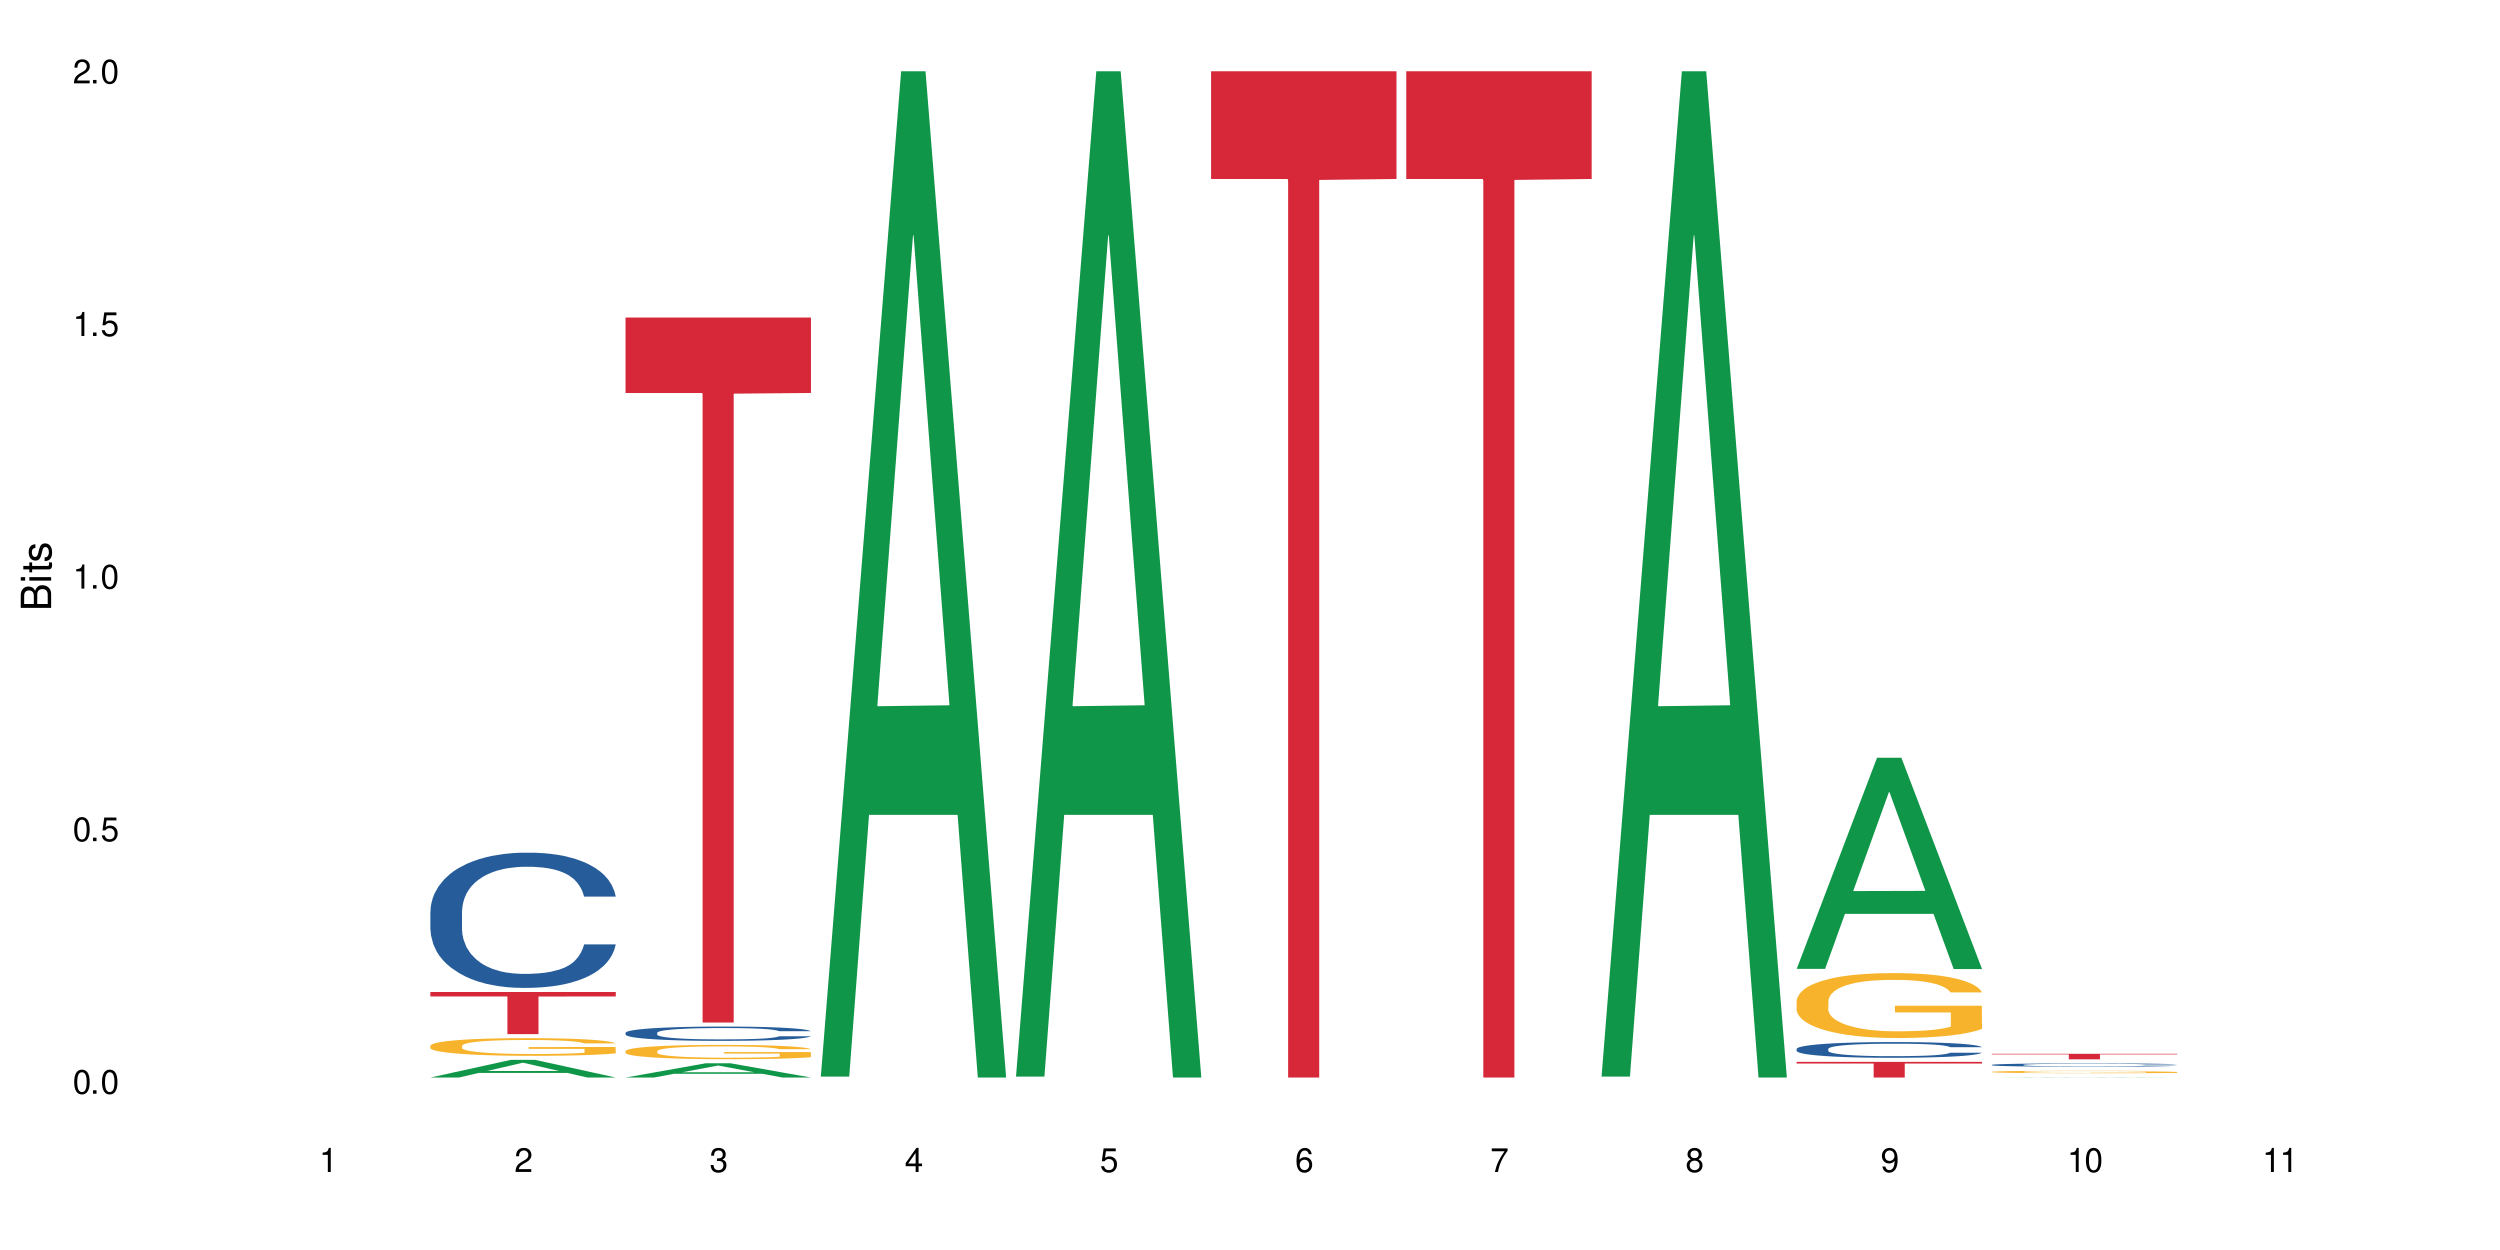 <?xml version="1.0" encoding="UTF-8"?>
<svg xmlns="http://www.w3.org/2000/svg" xmlns:xlink="http://www.w3.org/1999/xlink" width="720" height="360" viewBox="0 0 720 360">
<defs>
<g>
<g id="glyph-0-0">
</g>
<g id="glyph-0-1">
<path d="M 2.641 -6.938 C 2 -6.938 1.422 -6.656 1.078 -6.172 C 0.641 -5.562 0.406 -4.641 0.406 -3.359 C 0.406 -1.016 1.188 0.219 2.641 0.219 C 4.078 0.219 4.859 -1.016 4.859 -3.297 C 4.859 -4.641 4.656 -5.547 4.203 -6.172 C 3.844 -6.656 3.281 -6.938 2.641 -6.938 Z M 2.641 -6.188 C 3.547 -6.188 4 -5.25 4 -3.375 C 4 -1.406 3.562 -0.484 2.625 -0.484 C 1.734 -0.484 1.281 -1.438 1.281 -3.344 C 1.281 -5.25 1.734 -6.188 2.641 -6.188 Z M 2.641 -6.188 "/>
</g>
<g id="glyph-0-2">
<path d="M 1.828 -1 L 0.828 -1 L 0.828 0 L 1.828 0 Z M 1.828 -1 "/>
</g>
<g id="glyph-0-3">
<path d="M 4.562 -6.797 L 1.062 -6.797 L 0.547 -3.094 L 1.328 -3.094 C 1.719 -3.562 2.047 -3.734 2.578 -3.734 C 3.484 -3.734 4.062 -3.109 4.062 -2.094 C 4.062 -1.125 3.484 -0.531 2.578 -0.531 C 1.828 -0.531 1.375 -0.906 1.188 -1.672 L 0.328 -1.672 C 0.453 -1.109 0.547 -0.844 0.75 -0.594 C 1.125 -0.078 1.828 0.219 2.594 0.219 C 3.969 0.219 4.922 -0.781 4.922 -2.219 C 4.922 -3.562 4.031 -4.484 2.719 -4.484 C 2.25 -4.484 1.859 -4.359 1.469 -4.062 L 1.734 -5.969 L 4.562 -5.969 Z M 4.562 -6.797 "/>
</g>
<g id="glyph-0-4">
<path d="M 2.484 -4.938 L 2.484 0 L 3.328 0 L 3.328 -6.938 L 2.766 -6.938 C 2.469 -5.875 2.281 -5.734 0.984 -5.562 L 0.984 -4.938 Z M 2.484 -4.938 "/>
</g>
<g id="glyph-0-5">
<path d="M 4.859 -0.828 L 1.281 -0.828 C 1.359 -1.406 1.672 -1.781 2.5 -2.281 L 3.469 -2.828 C 4.406 -3.344 4.906 -4.062 4.906 -4.906 C 4.906 -5.484 4.672 -6.031 4.266 -6.406 C 3.859 -6.766 3.375 -6.938 2.719 -6.938 C 1.859 -6.938 1.219 -6.625 0.844 -6.031 C 0.609 -5.672 0.5 -5.234 0.484 -4.531 L 1.328 -4.531 C 1.359 -5.016 1.406 -5.281 1.531 -5.516 C 1.75 -5.938 2.188 -6.203 2.703 -6.203 C 3.469 -6.203 4.031 -5.641 4.031 -4.891 C 4.031 -4.344 3.719 -3.859 3.125 -3.516 L 2.234 -3 C 0.812 -2.172 0.406 -1.531 0.328 -0.016 L 4.859 -0.016 Z M 4.859 -0.828 "/>
</g>
<g id="glyph-0-6">
<path d="M 2.125 -3.188 L 2.578 -3.188 C 3.5 -3.188 3.984 -2.766 3.984 -1.922 C 3.984 -1.062 3.469 -0.531 2.594 -0.531 C 1.656 -0.531 1.203 -1 1.156 -2.016 L 0.312 -2.016 C 0.344 -1.453 0.438 -1.094 0.609 -0.781 C 0.953 -0.109 1.625 0.219 2.547 0.219 C 3.953 0.219 4.859 -0.625 4.859 -1.938 C 4.859 -2.828 4.516 -3.297 3.703 -3.594 C 4.344 -3.844 4.656 -4.328 4.656 -5.031 C 4.656 -6.219 3.875 -6.938 2.578 -6.938 C 1.203 -6.938 0.484 -6.172 0.453 -4.703 L 1.297 -4.703 C 1.312 -5.125 1.344 -5.359 1.453 -5.578 C 1.641 -5.969 2.062 -6.203 2.594 -6.203 C 3.344 -6.203 3.797 -5.75 3.797 -5 C 3.797 -4.516 3.609 -4.219 3.25 -4.047 C 3.016 -3.953 2.703 -3.922 2.125 -3.906 Z M 2.125 -3.188 "/>
</g>
<g id="glyph-0-7">
<path d="M 3.141 -1.672 L 3.141 0 L 3.984 0 L 3.984 -1.672 L 4.984 -1.672 L 4.984 -2.438 L 3.984 -2.438 L 3.984 -6.938 L 3.359 -6.938 L 0.266 -2.578 L 0.266 -1.672 Z M 3.141 -2.438 L 1 -2.438 L 3.141 -5.5 Z M 3.141 -2.438 "/>
</g>
<g id="glyph-0-8">
<path d="M 4.781 -5.125 C 4.609 -6.266 3.891 -6.938 2.844 -6.938 C 2.094 -6.938 1.422 -6.578 1.031 -5.953 C 0.594 -5.266 0.406 -4.422 0.406 -3.172 C 0.406 -2 0.578 -1.25 0.984 -0.641 C 1.359 -0.078 1.953 0.219 2.703 0.219 C 3.984 0.219 4.922 -0.75 4.922 -2.094 C 4.922 -3.375 4.062 -4.281 2.844 -4.281 C 2.172 -4.281 1.641 -4.031 1.281 -3.516 C 1.281 -5.234 1.828 -6.188 2.797 -6.188 C 3.391 -6.188 3.797 -5.797 3.938 -5.125 Z M 2.734 -3.531 C 3.547 -3.531 4.062 -2.953 4.062 -2.031 C 4.062 -1.156 3.484 -0.531 2.703 -0.531 C 1.922 -0.531 1.328 -1.188 1.328 -2.078 C 1.328 -2.938 1.906 -3.531 2.734 -3.531 Z M 2.734 -3.531 "/>
</g>
<g id="glyph-0-9">
<path d="M 4.984 -6.797 L 0.438 -6.797 L 0.438 -5.969 L 4.109 -5.969 C 2.5 -3.656 1.828 -2.234 1.328 0 L 2.219 0 C 2.594 -2.172 3.453 -4.047 4.984 -6.094 Z M 4.984 -6.797 "/>
</g>
<g id="glyph-0-10">
<path d="M 3.75 -3.656 C 4.469 -4.094 4.688 -4.438 4.688 -5.078 C 4.688 -6.172 3.844 -6.938 2.641 -6.938 C 1.438 -6.938 0.594 -6.172 0.594 -5.094 C 0.594 -4.438 0.812 -4.094 1.516 -3.656 C 0.734 -3.266 0.359 -2.703 0.359 -1.922 C 0.359 -0.656 1.281 0.219 2.641 0.219 C 3.984 0.219 4.922 -0.656 4.922 -1.922 C 4.922 -2.703 4.531 -3.266 3.75 -3.656 Z M 2.641 -6.188 C 3.359 -6.188 3.812 -5.75 3.812 -5.062 C 3.812 -4.406 3.344 -3.984 2.641 -3.984 C 1.922 -3.984 1.453 -4.406 1.453 -5.078 C 1.453 -5.75 1.922 -6.188 2.641 -6.188 Z M 2.641 -3.266 C 3.484 -3.266 4.062 -2.719 4.062 -1.906 C 4.062 -1.078 3.484 -0.531 2.625 -0.531 C 1.797 -0.531 1.219 -1.094 1.219 -1.906 C 1.219 -2.719 1.781 -3.266 2.641 -3.266 Z M 2.641 -3.266 "/>
</g>
<g id="glyph-0-11">
<path d="M 0.516 -1.578 C 0.672 -0.453 1.406 0.219 2.438 0.219 C 3.188 0.219 3.859 -0.141 4.266 -0.766 C 4.688 -1.453 4.891 -2.297 4.891 -3.547 C 4.891 -4.719 4.703 -5.453 4.312 -6.078 C 3.938 -6.641 3.344 -6.938 2.594 -6.938 C 1.297 -6.938 0.359 -5.969 0.359 -4.625 C 0.359 -3.344 1.234 -2.453 2.453 -2.453 C 3.094 -2.453 3.578 -2.672 4.016 -3.203 C 4 -1.484 3.469 -0.531 2.5 -0.531 C 1.906 -0.531 1.484 -0.906 1.359 -1.578 Z M 2.578 -6.203 C 3.375 -6.203 3.969 -5.531 3.969 -4.641 C 3.969 -3.797 3.391 -3.188 2.547 -3.188 C 1.734 -3.188 1.234 -3.766 1.234 -4.688 C 1.234 -5.562 1.797 -6.203 2.578 -6.203 Z M 2.578 -6.203 "/>
</g>
<g id="glyph-1-0">
</g>
<g id="glyph-1-1">
<path d="M 0 -0.953 L 0 -4.891 C 0 -5.719 -0.234 -6.344 -0.734 -6.797 C -1.188 -7.234 -1.812 -7.469 -2.5 -7.469 C -3.547 -7.469 -4.188 -7 -4.625 -5.875 C -4.984 -6.688 -5.625 -7.094 -6.531 -7.094 C -7.172 -7.094 -7.734 -6.859 -8.141 -6.391 C -8.562 -5.922 -8.75 -5.344 -8.75 -4.5 L -8.75 -0.953 Z M -4.984 -2.062 L -7.766 -2.062 L -7.766 -4.219 C -7.766 -4.844 -7.688 -5.203 -7.453 -5.5 C -7.219 -5.812 -6.859 -5.969 -6.375 -5.969 C -5.891 -5.969 -5.531 -5.812 -5.297 -5.5 C -5.062 -5.203 -4.984 -4.844 -4.984 -4.219 Z M -0.984 -2.062 L -4 -2.062 L -4 -4.781 C -4 -5.766 -3.438 -6.359 -2.484 -6.359 C -1.547 -6.359 -0.984 -5.766 -0.984 -4.781 Z M -0.984 -2.062 "/>
</g>
<g id="glyph-1-2">
<path d="M -6.281 -1.797 L -6.281 -0.797 L 0 -0.797 L 0 -1.797 Z M -8.75 -1.797 L -8.75 -0.797 L -7.484 -0.797 L -7.484 -1.797 Z M -8.75 -1.797 "/>
</g>
<g id="glyph-1-3">
<path d="M -6.281 -3.047 L -6.281 -2.016 L -8.016 -2.016 L -8.016 -1.016 L -6.281 -1.016 L -6.281 -0.172 L -5.469 -0.172 L -5.469 -1.016 L -0.719 -1.016 C -0.078 -1.016 0.281 -1.453 0.281 -2.234 C 0.281 -2.5 0.25 -2.719 0.188 -3.047 L -0.641 -3.047 C -0.609 -2.906 -0.594 -2.766 -0.594 -2.562 C -0.594 -2.141 -0.719 -2.016 -1.156 -2.016 L -5.469 -2.016 L -5.469 -3.047 Z M -6.281 -3.047 "/>
</g>
<g id="glyph-1-4">
<path d="M -4.531 -5.25 C -5.766 -5.25 -6.469 -4.422 -6.469 -2.969 C -6.469 -1.516 -5.719 -0.562 -4.547 -0.562 C -3.562 -0.562 -3.094 -1.062 -2.734 -2.562 L -2.516 -3.484 C -2.344 -4.188 -2.094 -4.469 -1.641 -4.469 C -1.047 -4.469 -0.641 -3.875 -0.641 -3 C -0.641 -2.453 -0.797 -2 -1.062 -1.75 C -1.25 -1.594 -1.422 -1.531 -1.875 -1.469 L -1.875 -0.406 C -0.422 -0.453 0.281 -1.266 0.281 -2.922 C 0.281 -4.5 -0.5 -5.516 -1.719 -5.516 C -2.656 -5.516 -3.172 -4.984 -3.469 -3.734 L -3.703 -2.766 C -3.891 -1.953 -4.156 -1.609 -4.594 -1.609 C -5.188 -1.609 -5.547 -2.125 -5.547 -2.938 C -5.547 -3.75 -5.203 -4.172 -4.531 -4.203 Z M -4.531 -5.25 "/>
</g>
</g>
</defs>
<rect x="-72" y="-36" width="864" height="432" fill="rgb(100%, 100%, 100%)" fill-opacity="1"/>
<path fill-rule="nonzero" fill="rgb(6.275%, 58.824%, 28.235%)" fill-opacity="1" d="M 123.941 310.328 L 124 310.324 L 147.105 305.242 L 154.125 305.242 L 177.344 310.332 L 169.184 310.332 L 163.367 309.004 L 137.863 309.004 L 132.156 310.328 L 123.941 310.328 L 140.316 308.453 L 161.027 308.449 L 150.699 306.074 L 150.586 306.07 L 150.473 306.082 L 140.258 308.449 L 140.316 308.453 Z M 123.941 310.328 "/>
<path fill-rule="nonzero" fill="rgb(14.51%, 36.078%, 60%)" fill-opacity="1" d="M 123.941 262.527 L 124.008 262.492 L 124.008 261.641 L 124.203 260.285 L 124.66 258.578 L 125.113 257.406 L 126.285 255.305 L 127.914 253.277 L 129.609 251.711 L 130.844 250.785 L 131.953 250.074 L 134.492 248.758 L 136.121 248.082 L 137.879 247.477 L 140.027 246.871 L 141.59 246.516 L 145.109 245.945 L 147.711 245.695 L 149.73 245.59 L 154.094 245.59 L 156.699 245.73 L 158.59 245.91 L 160.672 246.195 L 162.43 246.516 L 165.492 247.297 L 168.227 248.293 L 169.465 248.863 L 171.418 249.965 L 172.914 251.035 L 173.957 251.961 L 175.129 253.277 L 176.172 254.879 L 176.953 256.691 L 177.344 258.223 L 168.227 258.223 L 167.77 256.801 L 167.25 255.695 L 166.273 254.238 L 165.297 253.203 L 163.93 252.172 L 162.691 251.496 L 160.996 250.82 L 159.5 250.395 L 157.938 250.074 L 156.438 249.859 L 153.574 249.645 L 150.254 249.645 L 149.016 249.719 L 146.477 250.004 L 145.109 250.25 L 143.152 250.75 L 141.785 251.211 L 140.156 251.926 L 139.051 252.527 L 137.684 253.453 L 136.707 254.273 L 135.598 255.445 L 134.949 256.336 L 134.363 257.332 L 133.84 258.508 L 133.449 259.754 L 133.191 261.07 L 133.059 262.352 L 133.059 267.867 L 133.191 269.148 L 133.516 270.645 L 134.363 272.812 L 135.598 274.699 L 137.031 276.195 L 138.398 277.262 L 139.18 277.762 L 140.223 278.332 L 141.852 279.043 L 144.195 279.754 L 145.562 280.039 L 147.648 280.324 L 149.797 280.465 L 152.66 280.465 L 155.203 280.324 L 156.895 280.145 L 158.652 279.859 L 161.062 279.254 L 162.559 278.688 L 163.863 278.012 L 164.84 277.332 L 165.492 276.766 L 166.469 275.66 L 167.25 274.453 L 167.836 273.207 L 168.227 271.996 L 177.344 271.996 L 176.953 273.418 L 176.367 274.809 L 175.781 275.84 L 174.867 277.086 L 173.828 278.188 L 172.328 279.434 L 171.09 280.254 L 169.465 281.141 L 167.965 281.816 L 166.336 282.422 L 163.93 283.133 L 162.363 283.492 L 160.672 283.812 L 158.652 284.094 L 156.113 284.344 L 153.379 284.488 L 150.84 284.523 L 148.102 284.453 L 146.086 284.309 L 143.414 283.988 L 140.094 283.348 L 137.684 282.672 L 135.793 281.996 L 134.168 281.285 L 132.344 280.324 L 130 278.758 L 128.566 277.547 L 127.59 276.551 L 126.48 275.164 L 125.699 273.918 L 124.789 271.926 L 124.137 269.398 L 123.941 267.441 Z M 123.941 262.527 "/>
<path fill-rule="nonzero" fill="rgb(96.863%, 70.196%, 16.863%)" fill-opacity="1" d="M 123.941 301.168 L 124.008 301.164 L 124.008 301.07 L 124.27 300.859 L 124.918 300.57 L 125.766 300.336 L 126.676 300.148 L 127.266 300.051 L 128.242 299.91 L 129.086 299.809 L 131.234 299.602 L 133.973 299.406 L 135.469 299.32 L 137.164 299.242 L 139.57 299.152 L 140.68 299.121 L 144.066 299.047 L 147.906 299 L 152.141 298.988 L 154.094 298.992 L 156.766 299.008 L 160.41 299.062 L 162.496 299.105 L 164.125 299.152 L 165.816 299.215 L 167.902 299.309 L 169.855 299.418 L 171.418 299.531 L 172.98 299.672 L 174.281 299.82 L 175.391 299.98 L 176.367 300.176 L 176.953 300.34 L 177.344 300.504 L 168.293 300.504 L 167.77 300.34 L 167.184 300.215 L 166.207 300.059 L 165.23 299.949 L 164.254 299.859 L 162.43 299.738 L 160.867 299.664 L 158.914 299.602 L 157.023 299.559 L 154.875 299.531 L 153.574 299.52 L 150.121 299.52 L 146.996 299.555 L 145.172 299.59 L 143.871 299.629 L 142.047 299.699 L 140.941 299.754 L 140.289 299.789 L 138.336 299.934 L 137.031 300.066 L 136.316 300.152 L 135.402 300.293 L 134.754 300.418 L 134.035 300.605 L 133.645 300.742 L 133.125 301.059 L 133.059 301.898 L 133.254 302.074 L 133.645 302.266 L 134.168 302.434 L 134.949 302.609 L 135.73 302.742 L 137.098 302.926 L 138.27 303.047 L 139.18 303.125 L 140.941 303.25 L 141.656 303.293 L 143.348 303.375 L 145.109 303.441 L 147.258 303.496 L 148.883 303.523 L 151.488 303.547 L 154.812 303.547 L 158.719 303.52 L 161.191 303.48 L 162.887 303.445 L 163.992 303.414 L 165.359 303.363 L 166.336 303.316 L 167.25 303.266 L 168.355 303.184 L 168.355 302.074 L 152.27 302.07 L 152.27 301.547 L 177.277 301.543 L 177.344 303.363 L 175.977 303.488 L 174.281 303.609 L 172.656 303.699 L 170.961 303.781 L 168.551 303.867 L 166.598 303.926 L 163.602 303.988 L 160.867 304.031 L 158 304.059 L 155.461 304.074 L 152.465 304.078 L 149.797 304.066 L 146.93 304.039 L 144.652 304.004 L 142.566 303.957 L 140.484 303.895 L 137.879 303.797 L 136.188 303.719 L 134.426 303.621 L 132.668 303.504 L 131.105 303.379 L 130.062 303.281 L 129.023 303.172 L 127.914 303.031 L 126.871 302.875 L 126.09 302.73 L 125.375 302.566 L 124.855 302.414 L 124.332 302.203 L 124.074 302.035 L 123.941 301.891 Z M 123.941 301.168 "/>
<path fill-rule="nonzero" fill="rgb(83.922%, 15.686%, 22.353%)" fill-opacity="1" d="M 123.941 285.688 L 177.344 285.688 L 177.344 286.984 L 155.086 286.996 L 155.086 297.824 L 146.133 297.824 L 146.133 287.008 L 146.004 286.984 L 123.941 286.984 Z M 123.941 285.688 "/>
<path fill-rule="nonzero" fill="rgb(6.275%, 58.824%, 28.235%)" fill-opacity="1" d="M 180.152 310.328 L 180.211 310.324 L 203.316 306.215 L 210.336 306.215 L 233.555 310.332 L 225.395 310.332 L 219.578 309.258 L 194.074 309.258 L 188.371 310.328 L 180.152 310.328 L 196.527 308.812 L 217.238 308.809 L 206.91 306.887 L 206.797 306.883 L 206.684 306.895 L 196.473 308.809 L 196.527 308.812 Z M 180.152 310.328 "/>
<path fill-rule="nonzero" fill="rgb(14.51%, 36.078%, 60%)" fill-opacity="1" d="M 180.152 297.445 L 180.219 297.441 L 180.219 297.352 L 180.414 297.207 L 180.871 297.027 L 181.324 296.902 L 182.5 296.68 L 184.125 296.465 L 185.82 296.301 L 187.059 296.203 L 188.164 296.125 L 190.703 295.988 L 192.332 295.918 L 194.09 295.852 L 196.238 295.789 L 197.801 295.75 L 201.32 295.691 L 203.922 295.664 L 205.941 295.652 L 210.305 295.652 L 212.91 295.668 L 214.801 295.688 L 216.883 295.715 L 218.641 295.75 L 221.703 295.832 L 224.438 295.938 L 225.676 296 L 227.629 296.117 L 229.125 296.227 L 230.168 296.328 L 231.34 296.465 L 232.383 296.637 L 233.164 296.828 L 233.555 296.988 L 224.438 296.988 L 223.98 296.84 L 223.461 296.723 L 222.484 296.566 L 221.508 296.457 L 220.141 296.348 L 218.902 296.277 L 217.207 296.207 L 215.711 296.16 L 214.148 296.125 L 212.648 296.105 L 209.785 296.082 L 206.465 296.082 L 205.227 296.09 L 202.688 296.121 L 201.32 296.145 L 199.363 296.199 L 197.996 296.246 L 196.371 296.324 L 195.262 296.387 L 193.895 296.484 L 192.918 296.57 L 191.812 296.695 L 191.16 296.789 L 190.574 296.895 L 190.051 297.02 L 189.66 297.152 L 189.402 297.289 L 189.27 297.426 L 189.27 298.008 L 189.402 298.145 L 189.727 298.301 L 190.574 298.531 L 191.812 298.73 L 193.242 298.891 L 194.609 299.004 L 195.395 299.055 L 196.434 299.113 L 198.062 299.191 L 200.406 299.266 L 201.773 299.297 L 203.859 299.324 L 206.008 299.34 L 208.875 299.34 L 211.414 299.324 L 213.105 299.309 L 214.863 299.277 L 217.273 299.215 L 218.773 299.152 L 220.074 299.082 L 221.051 299.008 L 221.703 298.949 L 222.68 298.832 L 223.461 298.703 L 224.047 298.574 L 224.438 298.445 L 233.555 298.445 L 233.164 298.598 L 232.578 298.742 L 231.992 298.852 L 231.082 298.984 L 230.039 299.102 L 228.539 299.23 L 227.305 299.316 L 225.676 299.414 L 224.176 299.484 L 222.551 299.547 L 220.141 299.625 L 218.578 299.66 L 216.883 299.695 L 214.863 299.727 L 212.324 299.75 L 209.59 299.766 L 207.051 299.77 L 204.316 299.762 L 202.297 299.746 L 199.625 299.715 L 196.305 299.645 L 193.895 299.574 L 192.008 299.504 L 190.379 299.426 L 188.555 299.324 L 186.211 299.16 L 184.777 299.031 L 183.801 298.926 L 182.695 298.781 L 181.914 298.648 L 181 298.438 L 180.348 298.172 L 180.152 297.965 Z M 180.152 297.445 "/>
<path fill-rule="nonzero" fill="rgb(96.863%, 70.196%, 16.863%)" fill-opacity="1" d="M 180.152 302.699 L 180.219 302.695 L 180.219 302.617 L 180.48 302.449 L 181.129 302.215 L 181.977 302.023 L 182.891 301.875 L 183.477 301.793 L 184.453 301.684 L 185.297 301.598 L 187.449 301.43 L 190.184 301.273 L 191.68 301.203 L 193.375 301.141 L 195.785 301.07 L 196.891 301.043 L 200.277 300.984 L 204.121 300.945 L 208.352 300.934 L 210.305 300.938 L 212.977 300.953 L 216.621 300.992 L 218.707 301.031 L 220.336 301.07 L 222.027 301.117 L 224.113 301.191 L 226.066 301.285 L 227.629 301.375 L 229.191 301.488 L 230.492 301.605 L 231.602 301.738 L 232.578 301.895 L 233.164 302.027 L 233.555 302.16 L 224.504 302.16 L 223.98 302.027 L 223.395 301.926 L 222.418 301.801 L 221.441 301.711 L 220.465 301.641 L 218.641 301.543 L 217.078 301.484 L 215.125 301.43 L 213.238 301.395 L 211.086 301.375 L 209.785 301.367 L 206.332 301.367 L 203.207 301.391 L 201.383 301.422 L 200.082 301.453 L 198.258 301.508 L 197.152 301.555 L 196.5 301.586 L 194.547 301.699 L 193.242 301.805 L 192.527 301.879 L 191.617 301.992 L 190.965 302.094 L 190.246 302.242 L 189.855 302.355 L 189.336 302.609 L 189.27 303.289 L 189.465 303.43 L 189.855 303.586 L 190.379 303.719 L 191.16 303.863 L 191.941 303.973 L 193.309 304.117 L 194.48 304.215 L 195.395 304.281 L 197.152 304.383 L 197.867 304.414 L 199.562 304.484 L 201.32 304.535 L 203.469 304.582 L 205.098 304.605 L 207.699 304.621 L 211.023 304.621 L 214.93 304.602 L 217.402 304.57 L 219.098 304.539 L 220.203 304.512 L 221.57 304.473 L 222.551 304.434 L 223.461 304.395 L 224.566 304.328 L 224.566 303.43 L 208.484 303.426 L 208.484 303.004 L 233.488 303 L 233.555 304.473 L 232.188 304.574 L 230.492 304.672 L 228.867 304.746 L 227.172 304.809 L 224.762 304.883 L 222.809 304.926 L 219.812 304.98 L 217.078 305.012 L 214.215 305.035 L 211.672 305.047 L 208.68 305.051 L 206.008 305.043 L 203.141 305.02 L 200.863 304.992 L 198.777 304.953 L 196.695 304.906 L 194.09 304.824 L 192.398 304.762 L 190.641 304.684 L 188.879 304.59 L 187.316 304.488 L 186.277 304.41 L 185.234 304.316 L 184.125 304.207 L 183.086 304.078 L 182.305 303.961 L 181.586 303.828 L 181.066 303.703 L 180.543 303.535 L 180.285 303.402 L 180.152 303.285 Z M 180.152 302.699 "/>
<path fill-rule="nonzero" fill="rgb(83.922%, 15.686%, 22.353%)" fill-opacity="1" d="M 180.152 91.445 L 233.555 91.445 L 233.555 113.18 L 211.301 113.371 L 211.301 294.488 L 202.344 294.488 L 202.344 113.559 L 202.215 113.18 L 180.152 113.18 Z M 180.152 91.445 "/>
<path fill-rule="nonzero" fill="rgb(6.275%, 58.824%, 28.235%)" fill-opacity="1" d="M 236.367 310.059 L 236.422 309.789 L 259.527 20.527 L 266.547 20.527 L 289.766 310.332 L 281.609 310.332 L 275.789 234.684 L 250.285 234.684 L 244.582 310.059 L 236.367 310.059 L 252.738 203.391 L 273.449 203.117 L 263.121 67.875 L 263.008 67.602 L 262.895 68.418 L 252.684 203.117 L 252.738 203.391 Z M 236.367 310.059 "/>
<path fill-rule="nonzero" fill="rgb(6.275%, 58.824%, 28.235%)" fill-opacity="1" d="M 292.578 310.059 L 292.633 309.789 L 315.738 20.527 L 322.758 20.527 L 345.977 310.332 L 337.82 310.332 L 332 234.684 L 306.496 234.684 L 300.793 310.059 L 292.578 310.059 L 308.949 203.391 L 329.66 203.117 L 319.336 67.875 L 319.219 67.602 L 319.105 68.418 L 308.895 203.117 L 308.949 203.391 Z M 292.578 310.059 "/>
<path fill-rule="nonzero" fill="rgb(83.922%, 15.686%, 22.353%)" fill-opacity="1" d="M 348.789 20.527 L 402.188 20.527 L 402.188 51.547 L 379.934 51.82 L 379.934 310.332 L 370.98 310.332 L 370.98 52.094 L 370.848 51.547 L 348.789 51.547 Z M 348.789 20.527 "/>
<path fill-rule="nonzero" fill="rgb(83.922%, 15.686%, 22.353%)" fill-opacity="1" d="M 405 20.527 L 458.402 20.527 L 458.402 51.547 L 436.145 51.82 L 436.145 310.332 L 427.191 310.332 L 427.191 52.094 L 427.062 51.547 L 405 51.547 Z M 405 20.527 "/>
<path fill-rule="nonzero" fill="rgb(6.275%, 58.824%, 28.235%)" fill-opacity="1" d="M 461.211 310.059 L 461.27 309.789 L 484.375 20.527 L 491.391 20.527 L 514.613 310.332 L 506.453 310.332 L 500.633 234.684 L 475.133 234.684 L 469.426 310.059 L 461.211 310.059 L 477.586 203.391 L 498.297 203.117 L 487.969 67.875 L 487.855 67.602 L 487.742 68.418 L 477.527 203.117 L 477.586 203.391 Z M 461.211 310.059 "/>
<path fill-rule="nonzero" fill="rgb(6.275%, 58.824%, 28.235%)" fill-opacity="1" d="M 517.422 279.031 L 517.48 278.973 L 540.586 218.227 L 547.602 218.227 L 570.824 279.086 L 562.664 279.086 L 556.848 263.199 L 531.344 263.199 L 525.637 279.031 L 517.422 279.031 L 533.797 256.629 L 554.508 256.57 L 544.18 228.168 L 544.066 228.113 L 543.953 228.281 L 533.738 256.57 L 533.797 256.629 Z M 517.422 279.031 "/>
<path fill-rule="nonzero" fill="rgb(14.51%, 36.078%, 60%)" fill-opacity="1" d="M 517.422 302.086 L 517.488 302.082 L 517.488 301.984 L 517.684 301.824 L 518.141 301.629 L 518.594 301.492 L 519.766 301.246 L 521.395 301.012 L 523.09 300.828 L 524.324 300.723 L 525.434 300.637 L 527.973 300.484 L 529.602 300.406 L 531.359 300.336 L 533.508 300.266 L 535.07 300.227 L 538.586 300.16 L 541.191 300.129 L 543.211 300.117 L 547.574 300.117 L 550.18 300.133 L 552.066 300.156 L 554.152 300.188 L 555.91 300.227 L 558.973 300.316 L 561.707 300.434 L 562.945 300.496 L 564.898 300.625 L 566.395 300.75 L 567.438 300.859 L 568.609 301.012 L 569.652 301.195 L 570.434 301.406 L 570.824 301.586 L 561.707 301.586 L 561.25 301.422 L 560.73 301.293 L 559.754 301.121 L 558.777 301.004 L 557.41 300.883 L 556.172 300.805 L 554.477 300.727 L 552.98 300.676 L 551.418 300.637 L 549.918 300.613 L 547.055 300.59 L 543.734 300.59 L 542.496 300.598 L 539.957 300.629 L 538.586 300.66 L 536.633 300.719 L 535.266 300.77 L 533.637 300.855 L 532.531 300.926 L 531.164 301.031 L 530.188 301.125 L 529.078 301.262 L 528.43 301.367 L 527.844 301.48 L 527.32 301.617 L 526.93 301.766 L 526.672 301.918 L 526.539 302.066 L 526.539 302.707 L 526.672 302.855 L 526.996 303.031 L 527.844 303.281 L 529.078 303.5 L 530.512 303.676 L 531.879 303.801 L 532.66 303.855 L 533.703 303.922 L 535.332 304.004 L 537.676 304.09 L 539.043 304.121 L 541.129 304.156 L 543.277 304.172 L 546.141 304.172 L 548.684 304.156 L 550.375 304.133 L 552.133 304.102 L 554.543 304.031 L 556.039 303.965 L 557.344 303.887 L 558.32 303.809 L 558.973 303.742 L 559.949 303.613 L 560.73 303.473 L 561.316 303.328 L 561.707 303.188 L 570.824 303.188 L 570.434 303.352 L 569.848 303.512 L 569.262 303.633 L 568.348 303.777 L 567.309 303.906 L 565.809 304.051 L 564.57 304.148 L 562.945 304.25 L 561.445 304.328 L 559.816 304.398 L 557.41 304.48 L 555.844 304.523 L 554.152 304.559 L 552.133 304.594 L 549.594 304.621 L 546.859 304.641 L 544.32 304.645 L 541.582 304.633 L 539.566 304.617 L 536.895 304.582 L 533.574 304.508 L 531.164 304.43 L 529.273 304.348 L 527.648 304.266 L 525.824 304.156 L 523.48 303.973 L 522.047 303.832 L 521.07 303.715 L 519.961 303.555 L 519.18 303.41 L 518.27 303.18 L 517.617 302.887 L 517.422 302.656 Z M 517.422 302.086 "/>
<path fill-rule="nonzero" fill="rgb(96.863%, 70.196%, 16.863%)" fill-opacity="1" d="M 517.422 288.262 L 517.488 288.242 L 517.488 287.902 L 517.75 287.133 L 518.398 286.074 L 519.246 285.203 L 520.156 284.52 L 520.742 284.16 L 521.723 283.648 L 522.566 283.273 L 524.715 282.504 L 527.453 281.789 L 528.949 281.48 L 530.645 281.191 L 533.051 280.867 L 534.16 280.746 L 537.547 280.473 L 541.387 280.301 L 545.621 280.25 L 547.574 280.27 L 550.246 280.336 L 553.891 280.523 L 555.977 280.695 L 557.605 280.867 L 559.297 281.086 L 561.379 281.43 L 563.336 281.84 L 564.898 282.25 L 566.461 282.762 L 567.762 283.309 L 568.871 283.906 L 569.848 284.625 L 570.434 285.223 L 570.824 285.82 L 561.773 285.82 L 561.25 285.223 L 560.664 284.758 L 559.688 284.195 L 558.711 283.785 L 557.734 283.461 L 555.91 283.016 L 554.348 282.746 L 552.395 282.504 L 550.504 282.352 L 548.355 282.25 L 547.055 282.215 L 543.602 282.215 L 540.477 282.336 L 538.652 282.473 L 537.352 282.609 L 535.527 282.863 L 534.418 283.07 L 533.77 283.207 L 531.816 283.734 L 530.512 284.215 L 529.797 284.539 L 528.883 285.051 L 528.234 285.512 L 527.516 286.195 L 527.125 286.707 L 526.605 287.867 L 526.539 290.941 L 526.734 291.59 L 527.125 292.293 L 527.648 292.906 L 528.43 293.555 L 529.211 294.051 L 530.578 294.719 L 531.75 295.16 L 532.66 295.453 L 534.418 295.914 L 535.137 296.066 L 536.828 296.375 L 538.586 296.613 L 540.738 296.816 L 542.363 296.922 L 544.969 297.008 L 548.293 297.008 L 552.199 296.902 L 554.672 296.766 L 556.367 296.629 L 557.473 296.512 L 558.84 296.324 L 559.816 296.152 L 560.73 295.965 L 561.836 295.676 L 561.836 291.59 L 545.75 291.574 L 545.75 289.66 L 570.758 289.645 L 570.824 296.324 L 569.457 296.785 L 567.762 297.227 L 566.137 297.57 L 564.441 297.859 L 562.031 298.184 L 560.078 298.391 L 557.082 298.629 L 554.348 298.781 L 551.48 298.887 L 548.941 298.938 L 545.945 298.953 L 543.277 298.918 L 540.41 298.816 L 538.133 298.68 L 536.047 298.508 L 533.965 298.289 L 531.359 297.93 L 529.664 297.637 L 527.906 297.281 L 526.148 296.852 L 524.586 296.391 L 523.543 296.031 L 522.504 295.621 L 521.395 295.109 L 520.352 294.531 L 519.57 294 L 518.855 293.402 L 518.336 292.84 L 517.812 292.07 L 517.555 291.457 L 517.422 290.926 Z M 517.422 288.262 "/>
<path fill-rule="nonzero" fill="rgb(83.922%, 15.686%, 22.353%)" fill-opacity="1" d="M 517.422 305.809 L 570.824 305.809 L 570.824 306.293 L 548.566 306.297 L 548.566 310.332 L 539.613 310.332 L 539.613 306.301 L 539.484 306.293 L 517.422 306.293 Z M 517.422 305.809 "/>
<path fill-rule="nonzero" fill="rgb(6.275%, 58.824%, 28.235%)" fill-opacity="1" d="M 573.633 310.332 L 573.691 310.332 L 596.797 310.254 L 603.816 310.254 L 627.035 310.332 L 618.875 310.332 L 613.059 310.312 L 587.555 310.312 L 581.852 310.332 L 573.633 310.332 L 590.008 310.305 L 610.719 310.305 L 600.391 310.266 L 600.164 310.266 L 589.953 310.305 L 590.008 310.305 Z M 573.633 310.332 "/>
<path fill-rule="nonzero" fill="rgb(14.51%, 36.078%, 60%)" fill-opacity="1" d="M 573.633 306.676 L 573.699 306.676 L 573.699 306.652 L 573.895 306.621 L 574.352 306.578 L 574.805 306.547 L 575.98 306.496 L 577.605 306.445 L 579.301 306.406 L 580.539 306.383 L 581.645 306.367 L 584.184 306.332 L 585.812 306.316 L 587.57 306.301 L 589.719 306.285 L 591.281 306.277 L 594.801 306.262 L 597.402 306.258 L 599.422 306.254 L 603.785 306.254 L 606.391 306.258 L 608.281 306.262 L 610.363 306.27 L 612.121 306.277 L 615.184 306.297 L 617.918 306.32 L 619.156 306.336 L 621.109 306.363 L 622.605 306.391 L 623.648 306.414 L 624.82 306.445 L 625.863 306.484 L 626.645 306.531 L 627.035 306.566 L 617.918 306.566 L 617.461 306.531 L 616.941 306.504 L 615.965 306.469 L 614.988 306.441 L 613.621 306.418 L 612.383 306.402 L 610.688 306.383 L 609.191 306.375 L 607.629 306.367 L 606.129 306.359 L 603.266 306.355 L 598.707 306.355 L 596.168 306.363 L 594.801 306.371 L 592.844 306.383 L 591.477 306.395 L 589.852 306.41 L 588.742 306.426 L 587.375 306.449 L 586.398 306.469 L 585.293 306.5 L 584.641 306.52 L 584.055 306.547 L 583.531 306.574 L 583.141 306.605 L 582.883 306.641 L 582.75 306.672 L 582.75 306.809 L 582.883 306.84 L 583.207 306.875 L 584.055 306.93 L 585.293 306.977 L 586.723 307.016 L 588.09 307.043 L 588.871 307.055 L 589.914 307.066 L 591.543 307.086 L 593.887 307.105 L 595.254 307.109 L 597.34 307.117 L 599.488 307.121 L 602.355 307.121 L 604.895 307.117 L 606.586 307.113 L 608.344 307.105 L 610.754 307.09 L 612.254 307.078 L 613.555 307.059 L 614.531 307.043 L 615.184 307.027 L 616.16 307 L 616.941 306.973 L 617.527 306.941 L 617.918 306.91 L 627.035 306.91 L 626.645 306.945 L 626.059 306.98 L 625.473 307.008 L 624.559 307.039 L 623.52 307.066 L 622.02 307.094 L 620.785 307.117 L 619.156 307.137 L 617.656 307.156 L 616.031 307.172 L 613.621 307.188 L 612.059 307.195 L 610.363 307.203 L 608.344 307.211 L 605.805 307.219 L 603.07 307.223 L 600.531 307.223 L 597.793 307.219 L 595.777 307.219 L 593.105 307.207 L 589.785 307.191 L 587.375 307.176 L 585.488 307.16 L 583.859 307.141 L 582.035 307.117 L 579.691 307.078 L 578.258 307.047 L 577.281 307.023 L 576.176 306.988 L 575.391 306.957 L 574.48 306.91 L 573.828 306.848 L 573.633 306.797 Z M 573.633 306.676 "/>
<path fill-rule="nonzero" fill="rgb(96.863%, 70.196%, 16.863%)" fill-opacity="1" d="M 573.633 308.688 L 573.699 308.688 L 573.699 308.676 L 573.961 308.645 L 574.609 308.605 L 575.457 308.574 L 576.371 308.547 L 577.934 308.516 L 578.777 308.5 L 580.93 308.473 L 583.664 308.445 L 585.16 308.434 L 586.855 308.422 L 589.266 308.41 L 590.371 308.406 L 593.758 308.395 L 597.598 308.387 L 603.785 308.387 L 606.457 308.391 L 610.102 308.395 L 612.188 308.402 L 613.816 308.41 L 615.508 308.418 L 617.594 308.43 L 619.547 308.445 L 621.109 308.461 L 622.672 308.48 L 623.973 308.5 L 625.082 308.523 L 626.059 308.551 L 626.645 308.574 L 627.035 308.594 L 617.984 308.594 L 617.461 308.574 L 616.875 308.555 L 615.898 308.535 L 614.922 308.52 L 613.945 308.508 L 612.121 308.488 L 610.559 308.48 L 608.605 308.473 L 606.715 308.465 L 604.566 308.461 L 599.812 308.461 L 596.688 308.465 L 594.863 308.469 L 593.562 308.477 L 591.738 308.484 L 590.633 308.492 L 589.98 308.496 L 588.027 308.516 L 586.723 308.535 L 586.008 308.547 L 585.098 308.566 L 584.445 308.586 L 583.727 308.609 L 583.336 308.629 L 582.816 308.672 L 582.75 308.789 L 582.945 308.812 L 583.336 308.84 L 583.859 308.863 L 584.641 308.887 L 585.422 308.906 L 586.789 308.93 L 587.961 308.945 L 588.871 308.957 L 590.633 308.977 L 591.348 308.98 L 593.039 308.992 L 594.801 309 L 596.949 309.008 L 598.578 309.012 L 601.18 309.016 L 604.504 309.016 L 608.41 309.012 L 610.883 309.008 L 612.578 309.004 L 613.684 308.996 L 615.051 308.992 L 616.031 308.984 L 616.941 308.977 L 618.047 308.965 L 618.047 308.812 L 601.961 308.812 L 601.961 308.742 L 626.969 308.738 L 627.035 308.992 L 625.668 309.008 L 623.973 309.023 L 622.348 309.039 L 620.652 309.047 L 618.242 309.062 L 616.289 309.07 L 613.293 309.078 L 610.559 309.082 L 607.695 309.086 L 605.152 309.09 L 599.488 309.09 L 596.621 309.086 L 594.344 309.078 L 592.258 309.074 L 590.176 309.066 L 587.57 309.051 L 585.879 309.039 L 584.117 309.027 L 582.359 309.012 L 580.797 308.992 L 579.754 308.98 L 578.715 308.965 L 577.605 308.945 L 576.566 308.922 L 575.785 308.902 L 575.066 308.883 L 574.547 308.859 L 574.023 308.832 L 573.766 308.809 L 573.633 308.789 Z M 573.633 308.688 "/>
<path fill-rule="nonzero" fill="rgb(83.922%, 15.686%, 22.353%)" fill-opacity="1" d="M 573.633 303.488 L 627.035 303.488 L 627.035 303.66 L 604.781 303.66 L 604.781 305.09 L 595.824 305.09 L 595.824 303.664 L 595.695 303.66 L 573.633 303.66 Z M 573.633 303.488 "/>
<g fill="rgb(0%, 0%, 0%)" fill-opacity="1">
<use xlink:href="#glyph-0-1" x="20.965" y="314.993"/>
<use xlink:href="#glyph-0-2" x="25.965" y="314.993"/>
<use xlink:href="#glyph-0-1" x="28.965" y="314.993"/>
</g>
<g fill="rgb(0%, 0%, 0%)" fill-opacity="1">
<use xlink:href="#glyph-0-1" x="20.965" y="242.251"/>
<use xlink:href="#glyph-0-2" x="25.965" y="242.251"/>
<use xlink:href="#glyph-0-3" x="28.965" y="242.251"/>
</g>
<g fill="rgb(0%, 0%, 0%)" fill-opacity="1">
<use xlink:href="#glyph-0-4" x="20.965" y="169.509"/>
<use xlink:href="#glyph-0-2" x="25.965" y="169.509"/>
<use xlink:href="#glyph-0-1" x="28.965" y="169.509"/>
</g>
<g fill="rgb(0%, 0%, 0%)" fill-opacity="1">
<use xlink:href="#glyph-0-4" x="20.965" y="96.767"/>
<use xlink:href="#glyph-0-2" x="25.965" y="96.767"/>
<use xlink:href="#glyph-0-3" x="28.965" y="96.767"/>
</g>
<g fill="rgb(0%, 0%, 0%)" fill-opacity="1">
<use xlink:href="#glyph-0-5" x="20.965" y="24.024"/>
<use xlink:href="#glyph-0-2" x="25.965" y="24.024"/>
<use xlink:href="#glyph-0-1" x="28.965" y="24.024"/>
</g>
<g fill="rgb(0%, 0%, 0%)" fill-opacity="1">
<use xlink:href="#glyph-0-4" x="91.93" y="337.532"/>
</g>
<g fill="rgb(0%, 0%, 0%)" fill-opacity="1">
<use xlink:href="#glyph-0-5" x="148.145" y="337.532"/>
</g>
<g fill="rgb(0%, 0%, 0%)" fill-opacity="1">
<use xlink:href="#glyph-0-6" x="204.355" y="337.532"/>
</g>
<g fill="rgb(0%, 0%, 0%)" fill-opacity="1">
<use xlink:href="#glyph-0-7" x="260.566" y="337.532"/>
</g>
<g fill="rgb(0%, 0%, 0%)" fill-opacity="1">
<use xlink:href="#glyph-0-3" x="316.777" y="337.532"/>
</g>
<g fill="rgb(0%, 0%, 0%)" fill-opacity="1">
<use xlink:href="#glyph-0-8" x="372.988" y="337.532"/>
</g>
<g fill="rgb(0%, 0%, 0%)" fill-opacity="1">
<use xlink:href="#glyph-0-9" x="429.199" y="337.532"/>
</g>
<g fill="rgb(0%, 0%, 0%)" fill-opacity="1">
<use xlink:href="#glyph-0-10" x="485.41" y="337.532"/>
</g>
<g fill="rgb(0%, 0%, 0%)" fill-opacity="1">
<use xlink:href="#glyph-0-11" x="541.625" y="337.532"/>
</g>
<g fill="rgb(0%, 0%, 0%)" fill-opacity="1">
<use xlink:href="#glyph-0-4" x="595.336" y="337.532"/>
<use xlink:href="#glyph-0-1" x="600.336" y="337.532"/>
</g>
<g fill="rgb(0%, 0%, 0%)" fill-opacity="1">
<use xlink:href="#glyph-0-4" x="651.547" y="337.532"/>
<use xlink:href="#glyph-0-4" x="656.547" y="337.532"/>
</g>
<g fill="rgb(0%, 0%, 0%)" fill-opacity="1">
<use xlink:href="#glyph-1-1" x="14.725" y="176.012"/>
<use xlink:href="#glyph-1-2" x="14.725" y="168.012"/>
<use xlink:href="#glyph-1-3" x="14.725" y="165.012"/>
<use xlink:href="#glyph-1-4" x="14.725" y="162.012"/>
</g>
</svg>
